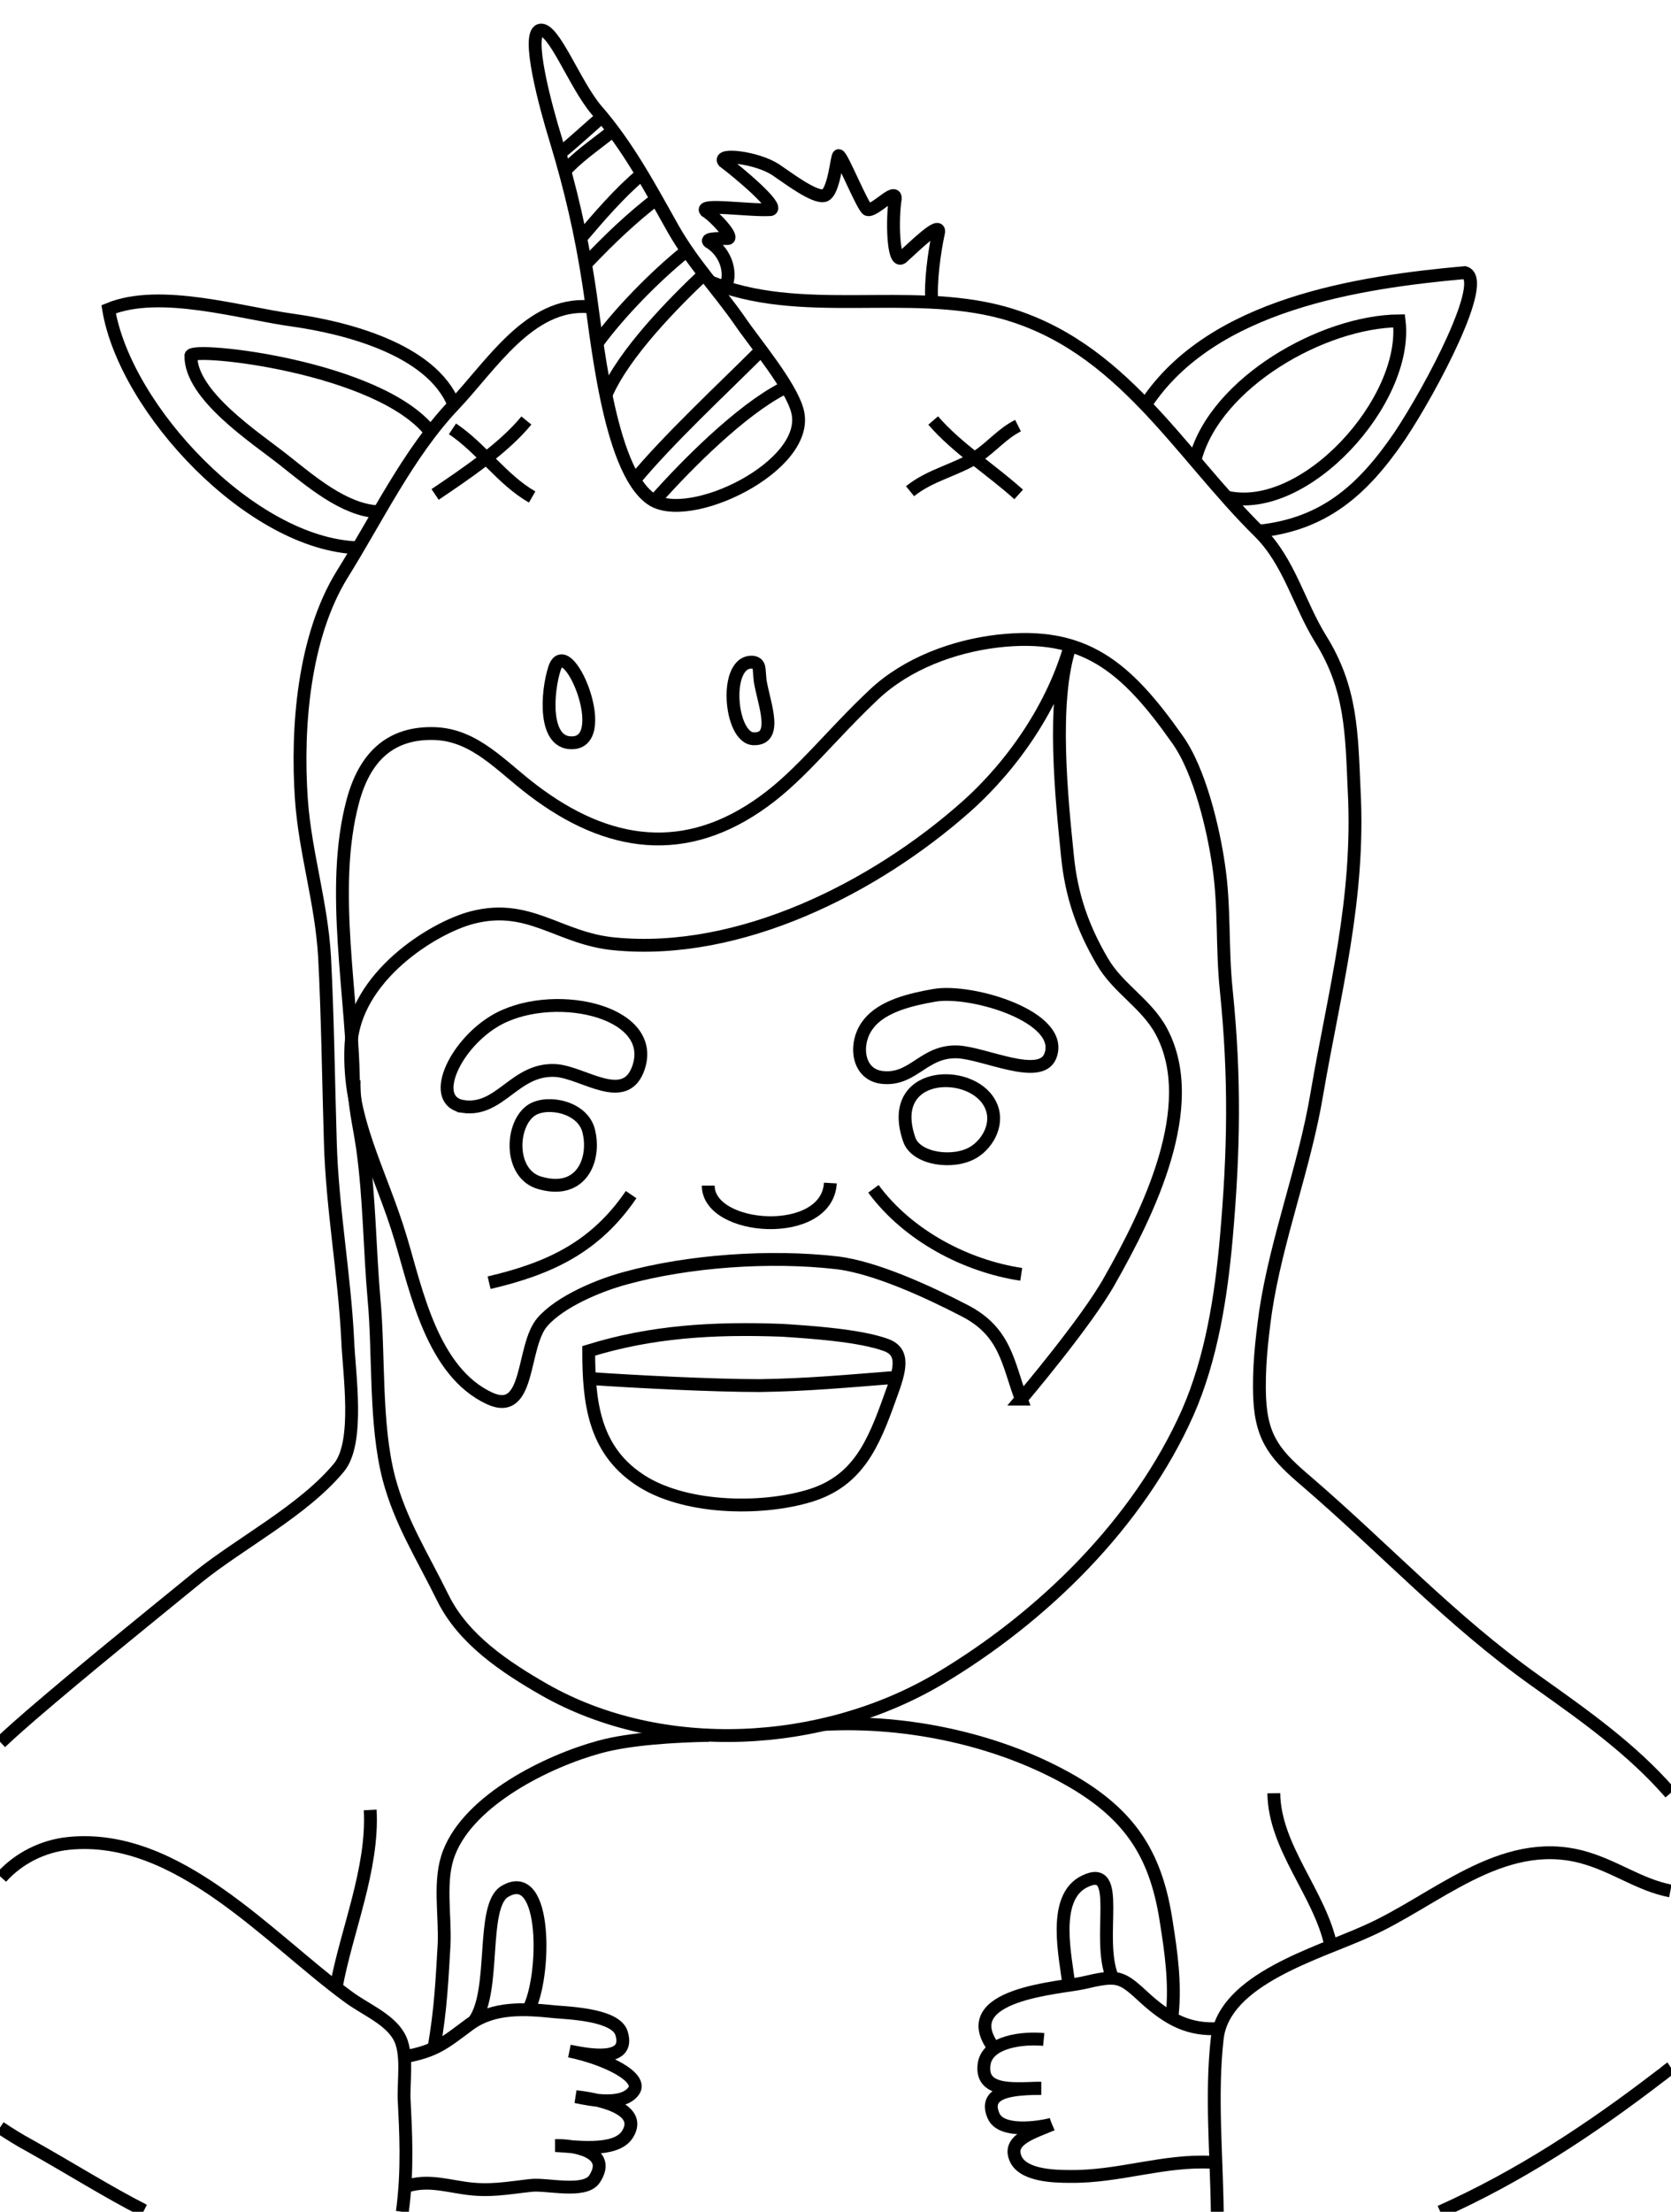 <svg id="Layer_1" xmlns="http://www.w3.org/2000/svg" viewBox="0 0 260 344"><style>.st0{fill:#fff;fill-opacity:0}.st1{fill:none;stroke:#000;stroke-width:1.999}</style><g id="Page-2.4-_x28_venue_x2B_photos_x29_"><g id="speakers" transform="translate(-718 -755)"><g transform="translate(718 752)" id="_x37_"><g id="Mask"><path id="path-1_1_" class="st0" d="M.2 3H260v344H.2z"/></g><g transform="translate(-19 4)" id="Page-1"><path id="Stroke-1_5_" class="st1" d="M81.6 343c.9-6.5.5-12.9.3-17.1-.2-3.1.7-7.7-.9-10.3-1.6-2.7-5.4-4.2-7.9-6.1-12.3-9-26.5-25.5-43.4-23.8-4 .4-7.8 2.3-10.5 5.3"/><path id="Stroke-1_4_" class="st1" d="M19 329.9c1.5 1 3.1 2 4.6 2.8 6.6 3.7 12.1 7.2 17.8 10.1"/><path id="Stroke-1_3_" class="st1" d="M110.6 46.7c-9.2-.7-15.2 9.2-21 15.3-7.1 7.5-11.9 17.6-17.4 26.4-5.9 9.6-7.1 23.6-6.3 35 .6 8.3 3.1 15.9 3.6 24.4.5 9.6.6 19.2.9 28.9.3 10.3 2.2 20.5 2.7 30.7.2 5.2 1.9 16-1.4 19.9-5.6 6.7-15.2 11.6-21.9 17-8.7 7.1-17.4 14.1-25.9 21.4-1.5 1.3-3.1 2.7-4.8 4.3"/><path id="Stroke-3_4_" class="st1" d="M208.4 343c-.1-8.9-1-18.2 0-27 1.1-9.2 15.7-13.2 23.2-16.6 10.7-4.7 20.9-14.9 33.5-11.6 5.2 1.4 8.8 4.3 13.8 5.3"/><path id="Stroke-3_3_" class="st1" d="M279 320.6c-.6.4-1.1.9-1.7 1.3-10.8 8.3-21.9 15.6-34.2 21.1"/><path id="Stroke-3_1_" class="st1" d="M129.2 42.7c14.2 6 31 .9 45.8 4.9 18.5 5.1 27.4 21.8 40 34.2 4.6 4.6 6.1 11.1 9.5 16.6 4.8 7.7 4.8 14.6 5.2 23.5.9 17-3.1 31.4-5.8 47.2-1.9 11.4-6.3 22.6-8 34-.6 4.4-1.1 8.9-.9 13.4.3 6.5 2.7 9 7.4 13 12.2 10.5 22.3 21.5 35.5 30.9 7.6 5.4 15 10.6 21 17.5"/><path id="Stroke-5" class="st1" d="M89.6 61.9c-3.5-8.7-17.2-12-25-13.1-8.1-1.1-20.7-5-28.7-1.7 2.6 15.6 22.3 36.6 38.8 37.1"/><path id="Stroke-7" class="st1" d="M197.4 61.7c10.3-15.4 32.9-18.8 49.5-20.3 3.8 1-5.1 17.9-10.1 25.4C231 75.3 225 80.5 215 81.6"/><path id="Stroke-9" class="st1" d="M86 66.2C78 56 49.1 52.9 48.7 54.3c-.1 6.2 10.1 12.8 14.4 16.2s9.4 7.8 14.7 8.1"/><path id="Stroke-11" class="st1" d="M205 70.3c3.2-11.8 19.8-21.3 31.7-21.4 1.5 12.4-14.7 30.3-26.9 27.4"/><path id="Stroke-13" class="st1" d="M89.4 65.7c4.5 3 7.7 7.9 12.4 10.6"/><path id="Stroke-15" class="st1" d="M160.6 75.4c3.2-2.6 7.3-3.3 10.6-5.5 2.2-1.5 3.8-3.5 6.2-4.7"/><path id="Stroke-17" class="st1" d="M100.9 64.4c-3.5 4.3-9.6 8.4-14.2 11.5"/><path id="Stroke-19" class="st1" d="M164.2 64.4c3.7 4.3 9.1 7.7 13.3 11.5"/><path id="Stroke-21" class="st1" d="M105.5 20.8c2.3 7.6 3.9 14.5 5.1 22.3 1.2 7.6 3 28.8 9.7 33.5 5.8 4.1 24.9-5.1 22.8-13.6-1-4-6.7-10.7-9-14.1-3.5-5-7.2-8.8-10.3-14.2-3.6-6.4-7.1-13-12-18.6-3.4-4-6.7-13-8.8-12.4-2.1.7.8 11.6 2.5 17.1z"/><path id="Stroke-23" class="st1" d="M105.3 102.9c-1.2 3.6-1.9 12.2 3.1 11.6 5.7-.8-1.2-17.1-3.1-11.6z"/><path id="Stroke-25" class="st1" d="M137.2 104.2c-.1-1 .1-2-1-2.2-4.7-.5-3.7 11.9.1 11.9 4.2.1 1.1-6.6.9-9.7z"/><path id="Stroke-27" class="st1" d="M106.2 22.8c2.3-1.9 3.9-3.4 6.2-5.4"/><path id="Stroke-29" class="st1" d="M109.4 36c2.8-3.3 6-7 9.2-9.7"/><path id="Stroke-31" class="st1" d="M111.9 52.4c3.5-4.8 9-10.4 13.7-14.2"/><path id="Stroke-33" class="st1" d="M117.7 73.7c5.3-6.4 13.7-14.2 19.4-19.9"/><path id="Stroke-35" class="st1" d="M106.6 25.9c2.1-2.4 4.9-4.3 7.3-6.2"/><path id="Stroke-37" class="st1" d="M110.2 40c3.8-4 7.2-7.2 11.1-10.2"/><path id="Stroke-39" class="st1" d="M113.3 60.4c2.8-6.5 10.5-14.3 15.5-19"/><path id="Stroke-41" class="st1" d="M121.1 76.6c4.9-5.5 13.1-13.7 19.6-17.1"/><path id="Stroke-43" class="st1" d="M74 168.4c0-14.2-3.8-31-.1-44.8 1.8-6.7 5.7-10.8 12.9-10.5 6.2.3 10.2 5.1 15.1 8.8 11.7 8.9 23.8 10.6 36 1.7 5.8-4.2 10.4-10.3 17.1-16.6 5.1-4.8 12.4-7.5 19.3-8.3 13.3-1.5 19.8 3.8 27.9 15.3 3.5 4.9 5.6 14 6.4 19.5 1 6.6.5 12.7 1.2 19.5 1.4 13.7 1.2 25 0 38.6-.8 9-2.3 18.7-6 27.1-7.7 17.3-22.6 31.8-38.5 41.3-18.3 10.9-43.3 12.2-61.6 1.8-6.1-3.5-12.6-7.8-15.8-14.3-3.3-6.7-6.6-11.8-8.4-18.6-2.2-8.5-1.5-19.1-2.3-27.8-.7-7.9-.7-15.8-1.8-23.6-.5-3.5-1.4-6.9-1.3-10.5"/><path id="Stroke-45" class="st1" d="M110.6 174.9c-.9-3.7-6.3-4.8-8.8-3.3-3.4 2.1-3.7 10.1 1.3 11.4 6.4 1.8 8.6-3.7 7.5-8.1z"/><path id="Stroke-47" class="st1" d="M173 170.6c-3-5.6-16.3-5.1-12.5 5.7 1.1 3 6.9 3.8 10 1.9 2.3-1.4 4.1-4.7 2.5-7.6z"/><path id="Stroke-49" class="st1" d="M177.9 216.6c-2.1-5.6-2.4-10.5-8.9-13.8-5.4-2.8-13.8-6.7-19.8-7.4-10.4-1.2-23.1-.3-32.9 2.4-4.1 1.1-10.1 3.6-12.9 6.8-3.3 3.8-1.8 14.8-8.2 11.9-8.9-4.1-11.4-16.7-13.8-24.7-3.2-10.8-8.3-18.7-7.8-30.1.5-10.7 12.7-18.4 18.9-20 8.9-2.3 13.5 3.3 22.1 4.1 19.5 1.9 40.5-8.7 54.8-21.4 7.5-6.7 13.5-15.8 16.1-24.9-2.9 8.7-1.3 23.8-.4 32.7.6 6 2.3 11 5.4 16.3 2.4 4.2 6.9 6.6 9.2 10.9 6.2 11.6-2.1 28.3-8 38.7-3.6 6.5-13.8 18.5-13.8 18.5z"/><path id="Stroke-51" class="st1" d="M91.1 171.1c5.8.8 8-6 14.4-5.6 4.3.3 10.9 5.7 12.9-.6 2.8-8.9-14-12.3-22.6-7-6.3 3.9-10 12.4-4.7 13.2z"/><path id="Stroke-53" class="st1" d="M156.6 166.6c-4.3-.2-4.8-5.4-2.5-8.3 2.2-2.9 6.9-3.9 10.3-4.5 5.8-1 20.5 3.4 18 9.5-1.6 3.8-10.2-.5-14.4-.7-5.2-.2-6.8 4.3-11.4 4z"/><path id="Stroke-55" class="st1" d="M129.2 183.4c0 7.1 18.5 8.4 19-.4"/><path id="Stroke-57" class="st1" d="M95.1 198.5c9.4-2.2 16.5-5.5 22.1-13.7"/><path id="Stroke-59" class="st1" d="M154.9 183.9c5.4 7.3 14.4 12 23 13.3"/><path id="Stroke-61" class="st1" d="M110.6 209.1c0 7.9.8 15.2 7.7 19.9 6.8 4.7 19 5 26.8 2.6 7.4-2.3 9.8-8 12.4-15.3 1.6-4.3 2.3-7-.6-8.1-4.1-1.5-11.6-2-16.2-2.3-10.9-.4-20.4.2-30.1 3.2z"/><path id="Stroke-63" class="st1" d="M76.6 280.5c.5 9.2-3.7 18.8-5.3 27.6"/><path id="Stroke-65" class="st1" d="M217.2 277.9c.1 8.5 7.2 15.6 8.9 23.8"/><path id="Stroke-67" class="st1" d="M110.8 213.4c7.2.5 19.2 1.1 26.4 1.1 7.4-.1 13.8-.7 21.4-1.3"/><path id="Stroke-69" class="st1" d="M92.8 313.3c3.4-4.7 1-17.8 4.7-20.1 6.8-4.1 6.4 13.6 3.7 18.4"/><path id="Stroke-71" class="st1" d="M208.7 314.5c-4.7.3-7.8-1.4-11.3-4.5-4-3.7-4.3-3.9-9.9-2.6-3.5.8-20.2 1.7-13.8 10.2"/><path id="Stroke-73" class="st1" d="M207.6 335.3c-7.6-.4-14.5 2.3-22.1 2.2-2.5 0-7.7-.1-8.6-3.1-.9-2.7 3-3.8 5.8-5"/><path id="Stroke-75" class="st1" d="M181.4 316.2c-3-.3-8.9.2-9.3 4-.5 4.6 5.6 3.5 8.9 3.6"/><path id="Stroke-77" class="st1" d="M86.5 317.6c1.1-6 1.3-11.2 1.6-16.2.2-4.6-.9-10.1.8-14.3 3.2-8.2 15.3-14.2 23.4-16.4 4.7-1.3 11.8-1.7 17-1.8"/><path id="Stroke-79" class="st1" d="M147.2 267.2c13.1-.7 27.5 2.4 38.7 8.9 9.4 5.5 13.1 11.9 14.6 22 .7 4.4 1.4 9.3.9 14.2"/><path id="Stroke-81" class="st1" d="M192.1 306.6c-2.6-6.2 1.7-17.9-4.3-15-5.3 2.5-2.9 12.1-2.5 16.1"/><path id="Stroke-83" class="st1" d="M81.5 339.3c3.4-1.4 6.3-.5 9.7 0 3.9.6 6.7 0 10.4-.4 2.4-.3 8.4 1.3 9.9-1 2.9-4.4-3.6-5.3-6.1-5.2 2.8.1 9.3 1.2 11.2-1.7 2.7-4.2-5-5.6-8-5.9 2.4.5 7.3 1.5 9-.9 1.5-2.1-4.2-5-10-6.2 2.5.5 9.6 2 8.1-2.8-.9-2.8-7.8-3.1-10.3-3.3-4.8-.5-9.6-.8-13.4 2-3.9 2.9-5.2 4.1-10.1 5"/><path id="Stroke-85" class="st1" d="M181 323.8c-3.2.1-9.3 0-7.4 4.3 1.2 2.7 7 1.8 9 1.3"/><path id="Stroke-87" class="st1" d="M164 46c-.3-3 .4-7.9 1-10.7.6-2.3-4 2.3-5.7 3.8-1.4.9-1.5-6.2-1-9.2.1-1.8-3.2 2-4.3 1.7-.7-.2-4-8.4-4.5-8.4-.3 0-.7 5.7-2.2 6.2-1.5.5-5.8-2.8-7.6-4-2.9-1.9-9-2.6-8.1-1.3 2.4 1.8 8.7 7.1 7.3 7.5-3.3.2-11.1-1-10.1.2 1.6 1 4.5 4.3 3.4 4.3-.8 0-3.5-.1-2.9.5 2.9 1.7 3.6 5.3 2.5 7.1"/></g></g></g></g></svg>